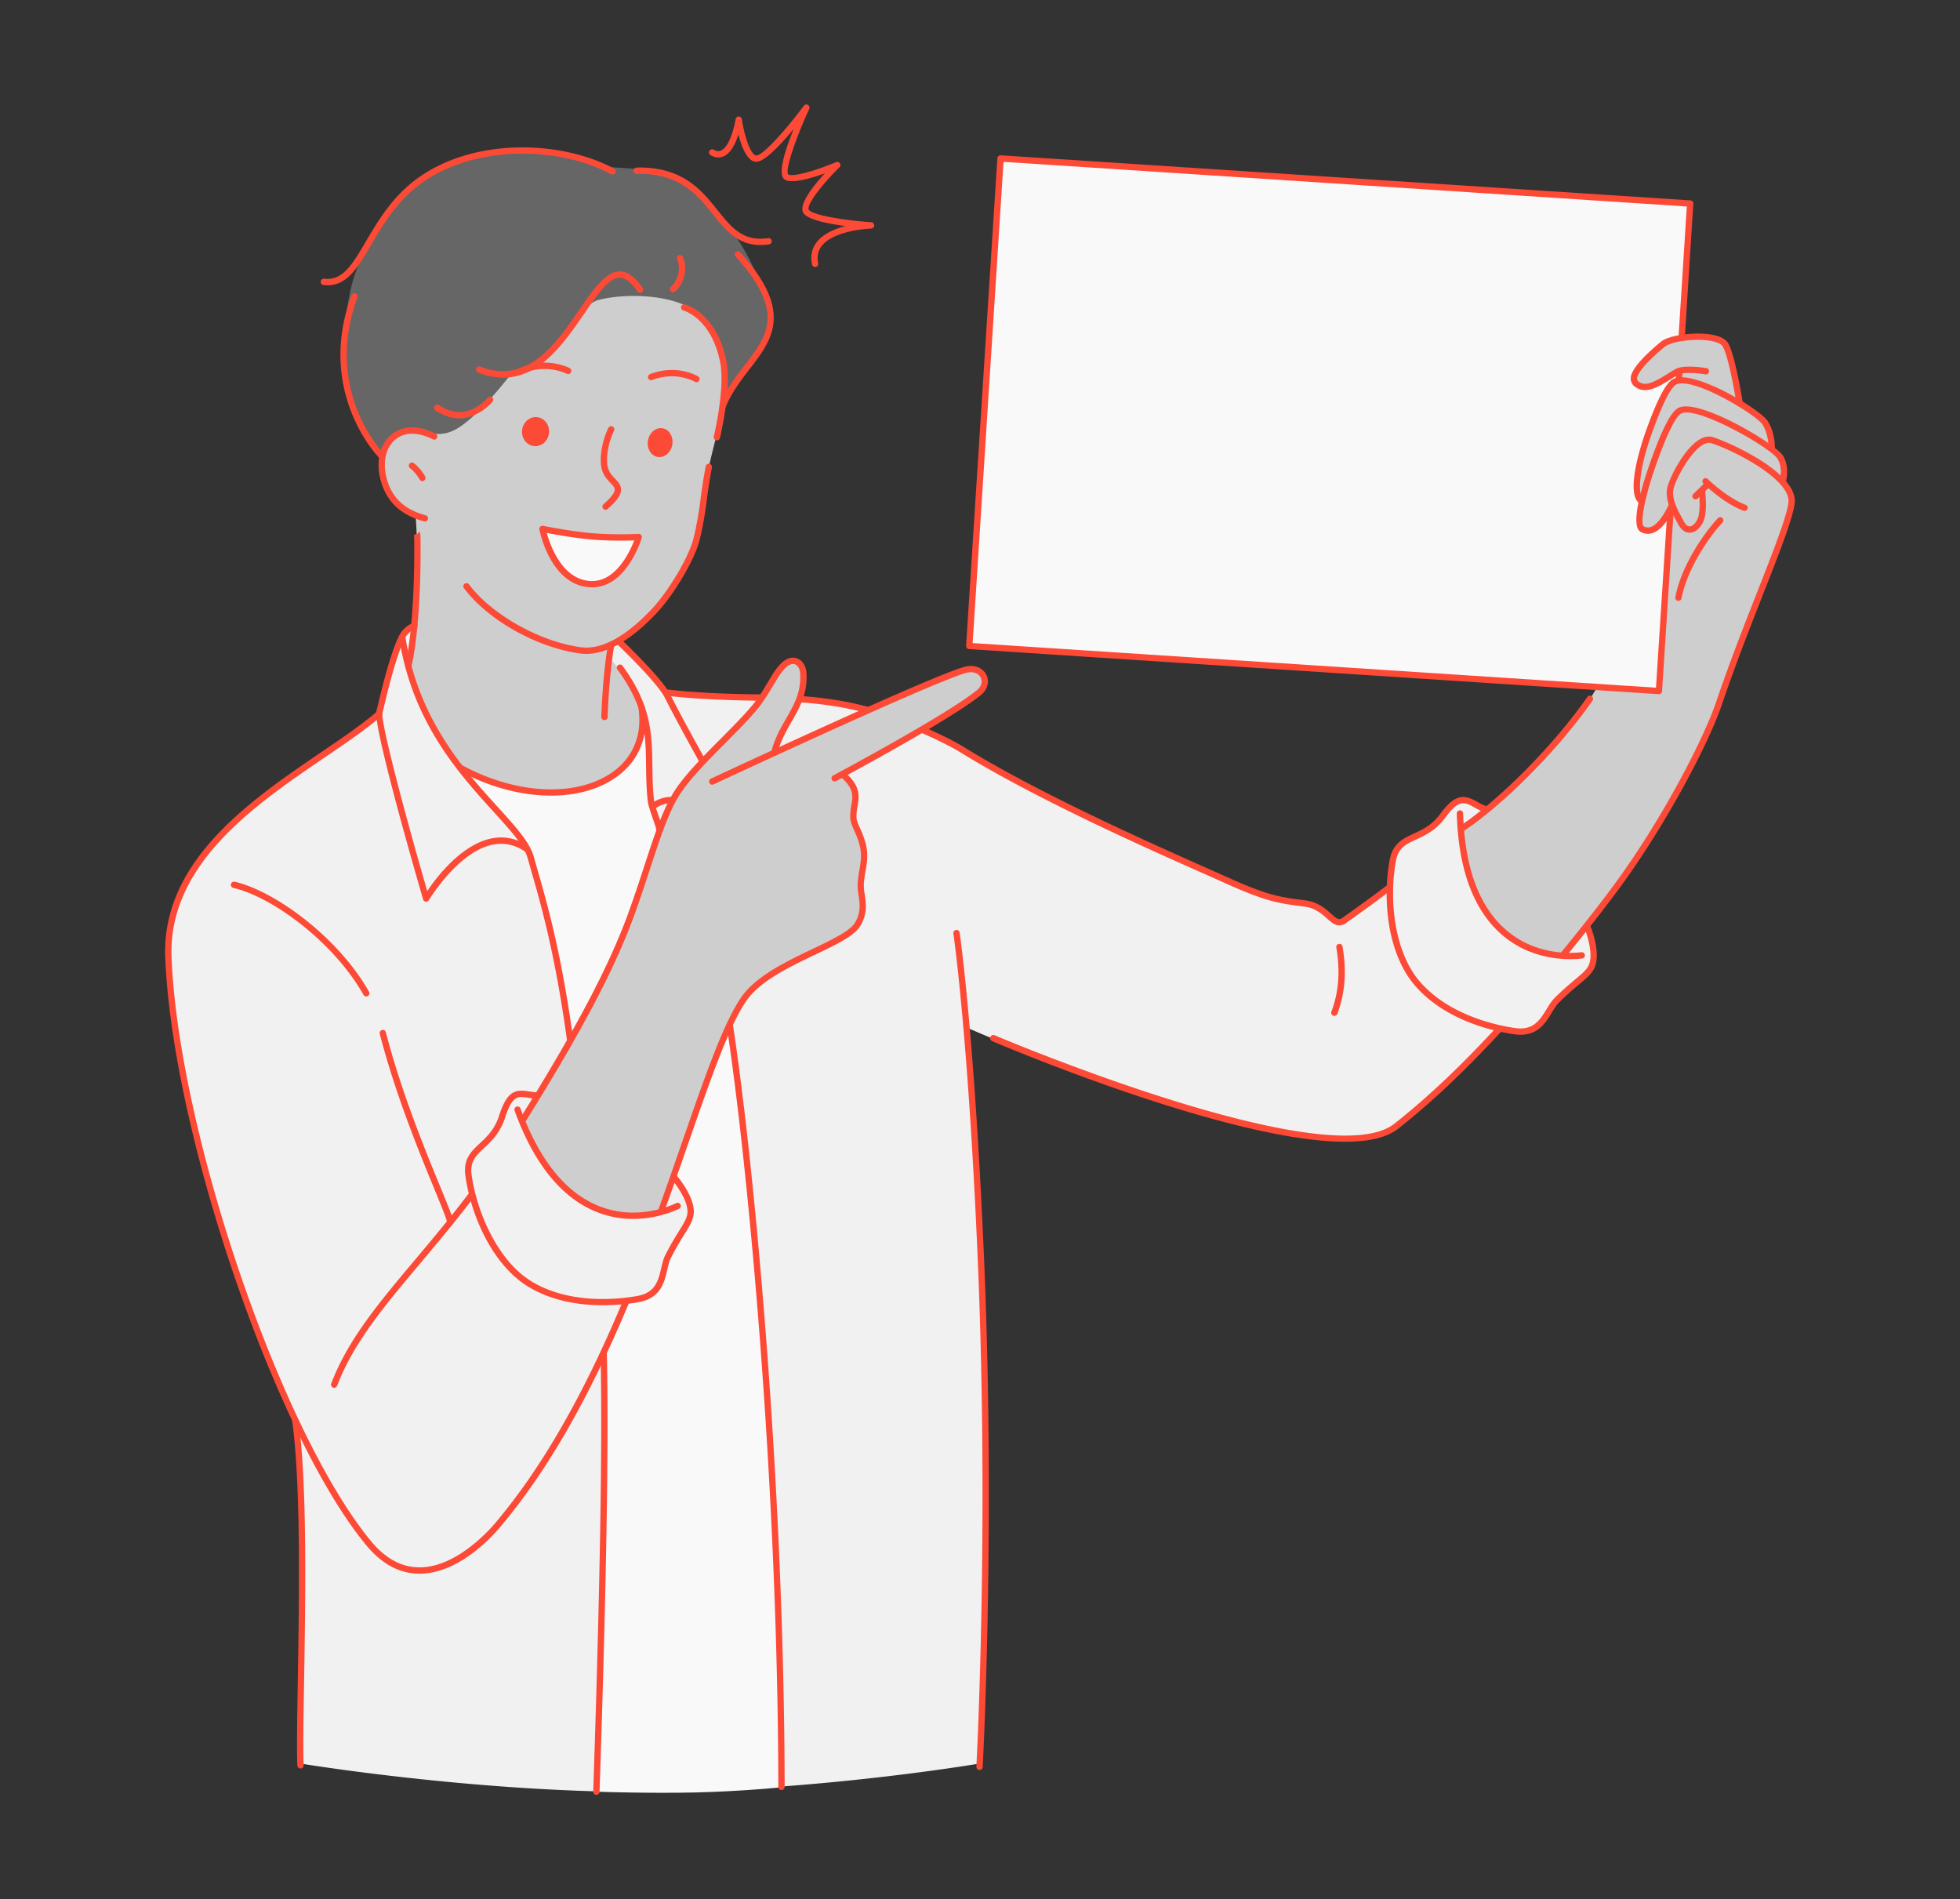 <svg xmlns="http://www.w3.org/2000/svg" data-name="&amp;lt;Layer&amp;gt;" viewBox="0 0 2000 1938" id="Manshowingemptybanner"><rect x="0" y="0" width="2000" height="1938" fill="#333333" stroke="none"/><g data-name="&#xD1;&#xEB;&#xEE;&#xE9; 2" fill="#fd4a36" class="color000000 svgShape"><path fill="#f9f9f9" fill-rule="evenodd" d="M1021.68,161.74l702.8,46-31.34,497.8L989.64,659Z" class="colorffffff svgShape"></path><path fill="#f1f1f1" fill-rule="evenodd" d="M387.15,729.87S398,684,405.49,660.25c5.57-17.54,17.14-21,17.14-21l208.78,15.6s17.51,15.73,29.88,29a214,214,0,0,1,19.58,24s30.6,1.88,72,3.35c48.05,1.7,111.34,4.2,169.09,24,44.81,15.39,74,40.57,116.4,62.76,52.27,27.33,114.64,55.57,165.17,78.62C1240,893.2,1266.8,907,1296,916.37c10.75,3.43,31,4.4,41.25,5.24,6.77.56,25.67,21.81,31.29,19.3,18.08-8.06,48.3-35.12,48.3-35.12s1.32-29.93,9.75-41.36c7.31-9.91,18.66-10.74,28.91-17.31,10.81-6.93,20.52-19.54,27.46-27.27,10.15-11.28,32.1,6.23,32.1,6.23L1620,947s15.06,30.07.53,44.72c-7.74,7.82-22.4,18.47-32.37,30-9.24,10.74-13.68,22.5-24.1,28.29-13.25,7.35-34.37-.32-34.37-.32a711.52,711.52,0,0,1-60.38,61.42c-33.42,29.87-44.49,49.84-90.15,50.2-135.48,1.06-392.1-112.62-392.1-112.62s13.6,149.22,16.84,336.87-3.92,413.76-3.92,413.76-171,29.11-344.39,29.11-349.39-29.11-349.39-29.11,2.71-145.17,1.85-230.94-5.28-112.15-5.28-112.15-41-89.78-77.6-206.38C194.5,1152.26,166.28,1034,173.39,951c6-69.93,72.9-124.71,131.4-165.45C347.25,756,387.15,729.87,387.15,729.87Z" class="color5b9dbb svgShape"></path><path fill="#666666" fill-rule="evenodd" d="M416.35,192s82.78-69.15,194.18-24.46c19,7.62,60.11-1,89.92,19.54,22.8,15.72,45.47,44.12,60.44,70.53,12.06,21.26,18,40.38,23.82,57.05,7.57,21.48-6,42.11-21.22,61.41-11.47,14.55-24.91,31.1-24.91,31.1L389.34,463.28s-44.87-40.12-38-121.85c2.12-25.15,5.05-48.24,13.68-69.17C384.47,225.19,416.35,192,416.35,192Z" class="colorb17458 svgShape"></path><path fill="#f9f9f9" fill-rule="evenodd" d="M581.86,1057.66S561.53,936.49,538.22,867.2c-4-11.8-30.79-39.2-30.79-39.2l-36-41.12,184.64-58s5.36,14.83,6.44,35.84.71,50.36.71,50.36l11.24,30.39,70,200.89s1.64,10.05,6.92,46.4c6.1,41.88,16.36,116.67,23.43,217.93,5.48,78.47,13.07,176.08,16.82,264,5.27,124,6.14,248.91,6.14,248.91s-40.54,4.14-87.66,5.27-100.83-.75-100.83-.75,6.59-131.59,7.68-237.06-1.18-210-1.18-210l24.52-54.34s21.49-1.18,28.55-9.1c8.54-9.57,7.4-21.38,13.53-36.34,5.17-12.62,17.82-28.37,22.33-38,6.12-13.06-15.93-42.2-15.93-42.2Z" class="colorffffff svgShape"></path><path fill="#cecece" fill-rule="evenodd" d="M408.53 441.45c16.2-11.56 30.29 9.6 55-2.56 23-11.32 57.22-56.37 57.22-56.37s18.49-6.45 26.71-11.47c30.78-18.82 41.43-59.88 64.4-65.32 30.61-7.24 78.55-4.75 100.44 14 17.08 14.59 29.6 44 27 79.71-2.35 31.76-15.61 65.45-20.83 103.62-5.44 39.75-11.87 68.19-29 93.06-27 39.17-65.14 61.76-65.14 61.76l-2.7 13.6s30.39 29.59 35 56.22c4.6 26.45-16.77 53.09-35.29 67.07-17.45 13.19-54.8 15.77-85.8 11.08a242.38 242.38 0 01-62.86-18.9 298.28 298.28 0 01-31.56-45.6c-14.21-25.63-24.34-59.81-24.34-59.81a636.61 636.61 0 008.68-75.57c1.83-38.73-1.33-79.35-1.33-79.35a60.7 60.7 0 01-25.65-22C387.45 487.86 381.71 460.6 408.53 441.45zM713.05 780.5c21.05-24.27 45-45.24 63.83-68.27 14.25-17.43 23.91-42.61 34.9-38.26 5 2 9.63 15.1 7 27.64-3.14 14.89-14.56 30.27-19.72 44-3.81 10.17-7.67 20-7.67 20s57.31-25.39 112.57-49.5c40-17.48 81.14-36.5 88.36-34 5.3 1.86 22.85 11.65 5.7 25.93-16.57 13.77-49.17 32.25-75.58 47.22-34.85 19.76-62.37 34.44-62.37 34.44s10.53 8.59 12.49 17.71c1.81 8.4-5.14 16.73-.55 31 2.26 7 5.65 14.27 8.66 22.44 4.41 12 .6 19.54-1.34 37.67-1 9.68 3.76 27-1.15 39.33-4.28 10.76-11.45 13.63-22.11 19.48-28.08 15.42-73.93 29.78-95.4 61.07-25.18 36.7-39.34 86.44-53.07 125.44-19 53.87-32.56 92.21-32.56 92.21s-42.14 14.16-77.81-8.87c-15-9.7-26.37-19-38.22-35.19-16.27-22.31-26.63-48-26.63-48s62.2-93.51 93.45-165.67c24.45-56.45 36.9-108.25 55.82-149.41C690.26 810.17 699.26 796.41 713.05 780.5zM1490.37 845.77s58.24-46.13 92-82.43 46.59-61.06 46.59-61.06l64.25 3L1706 518.55s-15.74 29.16-29.88 20.73c-6.82-4.07-1.4-26.42-1.4-26.42s-10.49-12.4-1.34-43.8c6.52-22.37 17.66-53.83 26.79-69.55 7.15-12.31 13.34-11.61 13.34-11.61l.23-9.35s-21 13.67-34.12 15.67c-7.65 1.15-12.16-10-12.16-10s31.47-35.73 37.16-36.93c14.64-3.11 39.24-3.87 48.52-1.24 14.86 4.2 21.84 65.6 21.84 65.6s21.63 12.59 26.54 20.19a44.74 44.74 0 016.7 26.83s7.77 3.85 10.57 11.82.64 20.08.64 20.08 7.56 9.13 8.78 16.1c1.95 11-3.8 26.29-18.45 64.17-14.52 37.55-38 101.6-63.76 168-15.74 40.56-34.68 71.59-55.41 104.76a1176.48 1176.48 0 01-95.46 130.88s-43.39 1-69.57-31.16c-13.91-17.09-22.4-36.3-27.82-57.35A354.07 354.07 0 011490.37 845.77z" class="colorffddc0 svgShape"></path><path d="M1596 976.41a3.22 3.22 0 01-2.5-5.27c23.54-28.84 41.31-51.61 55.9-71.67 50.63-69.55 90.41-149.79 101.36-182.11 13.86-40.93 29.24-80.1 42.82-114.66 16-40.73 28.62-72.9 31.29-89.13 3.89-23.76-55.42-53.92-78.63-61.38-2.41-.78-5.1-.31-8.21 1.43-13.55 7.53-27.84 35.14-30.25 44.77-2.47 9.88 4 21.72 8.68 30.37.6 1.09 1.16 2.13 1.67 3.1 1.37 2.58 3.59 5.6 6.45 5.21 3.48-.45 7.35-5.23 8.63-10.67 2.3-9.8.27-24.78.25-24.93a3.23 3.23 0 016.4-.89c.09.66 2.22 16.32-.37 27.3-1.66 7.07-7 14.69-14.09 15.6-2.94.38-8.55-.24-13-8.6-.5-1-1.05-2-1.63-3-5.22-9.58-12.36-22.7-9.28-35 2.55-10.21 17.41-40 33.38-48.86 4.7-2.61 9.19-3.26 13.33-1.93 13.92 4.47 88.34 36.12 83 68.57-2.77 16.91-15.51 49.37-31.65 90.45-13.55 34.49-28.9 73.59-42.71 114.37-13.21 39-56.06 120.37-102.25 183.84-14.67 20.16-32.51 43-56.13 72A3.23 3.23 0 011596 976.41zM1372.33 1164.94c-117.69 0-348.36-97.71-360-102.68a3.23 3.23 0 012.53-6c3.39 1.45 339.7 144 407.87 90.33 33.35-26.24 67.45-58.41 104.24-98.33a3.23 3.23 0 114.75 4.38c-37 40.17-71.37 72.57-105 99C1414.87 1161 1395.85 1164.94 1372.33 1164.94z" fill="#fd4a36" class="color000000 svgShape"></path><path d="M1730.13,509.54a3.17,3.17,0,0,1-2.31-1,3.22,3.22,0,0,1,.06-4.56l11.82-11.5a3.23,3.23,0,0,1,4.5,4.63l-11.81,11.5A3.24,3.24,0,0,1,1730.13,509.54Z" fill="#fd4a36" class="color000000 svgShape"></path><path d="M1780.18 521.36a3.18 3.18 0 01-1.13-.21c-20.3-7.61-40.09-26.95-40.92-27.76a3.23 3.23 0 014.53-4.61c.19.19 19.65 19.2 38.66 26.32a3.23 3.23 0 01-1.14 6.26zM1712.73 613.06a3.79 3.79 0 01-.58 0 3.23 3.23 0 01-2.6-3.76c5.26-28.92 26.18-62 43.4-80.58a3.23 3.23 0 014.73 4.4c-17.12 18.44-37 50.92-41.78 77.34A3.22 3.22 0 011712.73 613.06z" fill="#fd4a36" class="color000000 svgShape"></path><path d="M1681.56,544.67a15.35,15.35,0,0,1-7.36-1.94c-11.36-6.1,1.58-48.11,10.29-72.61,15.55-43.68,23.65-51.78,28.38-54.07,20.82-10,99.19,36.93,106.44,48.79,7.52,12.31,3,26.92,2.81,27.53a3.23,3.23,0,1,1-6.16-2c0-.11,3.8-12.45-2.16-22.2-6.89-11.25-81.93-54.19-98.11-46.34-3.23,1.56-10.79,10.19-25.11,50.42-15.18,42.64-16.16,63.21-13.32,64.75a8.67,8.67,0,0,0,7.39.6c8.55-3.09,16.11-17.85,18.3-23.28a3.23,3.23,0,0,1,6,2.42c-.36.9-9.08,22.22-22.09,26.93A15.5,15.5,0,0,1,1681.56,544.67Z" fill="#fd4a36" class="color000000 svgShape"></path><path d="M1674.94,514.24a3.24,3.24,0,0,1-1.73-.5c-15.56-9.86,2.27-62.67,6-73.15,15.55-43.69,23.65-51.78,28.38-54.07,20.68-10,88.9,31.08,96.49,43.5,7.25,11.87,7,25.73,7,26.32a3.23,3.23,0,0,1-6.46-.15c0-.12.18-12.59-6-22.8-6-9.9-71-49.33-88.17-41.05-3.23,1.56-10.78,10.18-25.1,50.41-12.91,36.27-14.53,61.8-8.63,65.53a3.23,3.23,0,0,1-1.73,6Z" fill="#fd4a36" class="color000000 svgShape"></path><path d="M1775.18,414.82a3.23,3.23,0,0,1-3.19-2.73c-.07-.46-7.31-46.18-14-58.44-1.35-2.48-5.49-4.5-11.65-5.69-16.59-3.2-41.14.53-47.37,5.66-2.54,2.09-15.57,13-22.57,21.67-4.25,5.29-6.24,9.18-5.91,11.57a4,4,0,0,0,2,2.77c7.31,5.25,17.36-.95,29-8.13,2.64-1.63,5.33-3.28,8-4.83,8.49-4.86,29.31-1.48,31.66-1.08a3.23,3.23,0,1,1-1.09,6.36c-8-1.36-22.47-2.48-27.37.32-2.64,1.52-5.27,3.14-7.85,4.73-12.48,7.69-25.37,15.63-36.16,7.87a10.38,10.38,0,0,1-4.59-7.14c-.6-4.39,1.65-9.47,7.28-16.48,7.2-9,19.8-19.58,23.5-22.62,8.22-6.77,35.31-10.38,52.7-7,8.32,1.61,13.73,4.61,16.09,8.93,7.22,13.24,14.41,58.61,14.71,60.54a3.22,3.22,0,0,1-2.69,3.69A2.81,2.81,0,0,1,1775.18,414.82Z" fill="#fd4a36" class="color000000 svgShape"></path><path d="M1692.75,708.31h-.21l-703.72-46a3.22,3.22,0,0,1-3-3.43l31.9-497.41a3.2,3.2,0,0,1,1.09-2.22,3.09,3.09,0,0,1,2.34-.79l703.73,46a3.23,3.23,0,0,1,3,3.42l-8.68,136.69a3.23,3.23,0,0,1-6.45-.41l8.48-133.47L1024,165.14l-31.49,491,697.28,45.54,11.61-181.26a3.23,3.23,0,0,1,6.45.41L1696,705.28a3.24,3.24,0,0,1-3.23,3Z" fill="#fd4a36" class="color000000 svgShape"></path><path d="M1713.08 390.42h-.2a3.23 3.23 0 01-3-3.43l.47-7.34a3.23 3.23 0 116.45.41l-.48 7.34A3.22 3.22 0 011713.08 390.42zM1492.47 848.09a3.23 3.23 0 01-1.81-5.91c41.15-27.67 95.42-82.75 129.06-131a3.23 3.23 0 015.3 3.7c-34 48.8-89 104.58-130.76 132.64A3.22 3.22 0 011492.47 848.09zM1366.7 944.23c-4.79 0-8.79-3.59-12.7-7.1-5.3-4.76-11.91-10.68-23.17-12.13l-2.41-.31c-23.42-3-36.31-4.63-78.47-23.67-5.28-2.38-12.16-5.43-20.34-9.06C1174 867.31 1058.28 816 980.1 767.72c-9.05-5.6-23.52-12.84-39.69-19.89a3.23 3.23 0 112.58-5.92c16.44 7.16 31.21 14.56 40.5 20.31 77.82 48 193.26 99.24 248.74 123.84 8.2 3.63 15.09 6.69 20.37 9.08 41.28 18.64 53.84 20.24 76.64 23.15l2.41.31c13.26 1.7 21 8.65 26.67 13.72 6.26 5.62 8.09 6.67 11.76 4l4.72-3.37c12.94-9.24 25.17-18 40.42-29.62a3.23 3.23 0 113.92 5.13c-15.33 11.72-27.6 20.48-40.58 29.74l-4.72 3.37A12.22 12.22 0 011366.7 944.23zM884.14 727.35a3.08 3.08 0 01-.84-.11c-20-5.35-41.68-8.82-66.38-10.61a3.23 3.23 0 11.46-6.44C842.5 712 864.61 715.54 885 721a3.23 3.23 0 01-.84 6.35zM775.86 715h0c-40.85-.54-72.44-2.26-96.55-5.25a3.23 3.23 0 11.79-6.41c23.88 3 55.23 4.66 95.84 5.2a3.23 3.23 0 010 6.46zM999.47 1806h-.18a3.24 3.24 0 01-3-3.4c.14-2.41 13.12-244.42 1.32-519.57-9.74-227.34-24.62-329.56-24.77-330.57a3.23 3.23 0 016.39-.94c.15 1 15.08 103.49 24.84 331.23 11.81 275.49-1.19 517.79-1.33 520.2A3.22 3.22 0 01999.47 1806zM341 1416a3.23 3.23 0 01-3-4.38c17-44.79 48.73-82.49 85.42-126.14C441 1264.56 459.1 1243 478.08 1218a3.23 3.23 0 115.14 3.91c-19.07 25.12-37.26 46.76-54.84 67.68-36.32 43.2-67.68 80.52-84.34 124.28A3.23 3.23 0 01341 1416z" fill="#fd4a36" class="color000000 svgShape"></path><path d="M533.78,1145.43a3.21,3.21,0,0,1-2.73-4.94c56.36-90.27,90.17-154.3,109.61-207.61,6.43-17.62,12-34.63,16.89-49.64,10-30.52,18.58-56.88,30.09-75.23,10.47-16.68,29.32-35.68,47.54-54,12-12.11,23.36-23.55,32.39-34.28,6.14-7.29,11.08-15.57,15.44-22.88,5.86-9.84,10.93-18.33,17.61-22.94,4.55-3.14,9.63-3.73,13.92-1.62,4.91,2.4,8.05,7.83,8.42,14.52,1.16,21-6.72,34.71-15.06,49.28-5.43,9.48-11,19.28-14.47,31.76a3.23,3.23,0,0,1-6.23-1.7c3.64-13.27,9.46-23.44,15.1-33.27,8.19-14.31,15.27-26.67,14.21-45.72-.23-4.25-2.08-7.73-4.81-9.07-2.21-1.09-4.77-.69-7.41,1.14-5.52,3.8-10.25,11.74-15.73,20.93-4.49,7.52-9.57,16-16,23.73-9.2,10.93-20.64,22.46-32.75,34.67-18,18.11-36.57,36.85-46.65,52.92-11.1,17.68-19.59,43.69-29.43,73.81-4.92,15-10.5,32.12-17,49.85-19.6,53.74-53.59,118.14-110.2,208.81A3.23,3.23,0,0,1,533.78,1145.43Z" fill="#fd4a36" class="color000000 svgShape"></path><path d="M726.77,800.64a3.23,3.23,0,0,1-1.37-6.15c8.93-4.18,219.22-102.36,257.66-113.81,12.32-3.67,20.22,1.72,23.24,7.46,3.69,7,1.51,15.5-5.43,21.1-32.48,26.21-142.79,85.09-147.47,87.58a3.23,3.23,0,1,1-3-5.7c1.14-.61,114.45-61.08,146.46-86.91,4.53-3.66,6-8.79,3.76-13.06-2-3.74-7.11-6.83-15.67-4.28-38,11.32-254.59,112.45-256.77,113.47A3.2,3.2,0,0,1,726.77,800.64Z" fill="#fd4a36" class="color000000 svgShape"></path><path d="M674.77 1238.66a3 3 0 01-1.1-.2 3.22 3.22 0 01-1.94-4.13c8.68-24 16.73-47.21 24.51-69.63 23.71-68.28 42.43-122.21 60.78-148.05 15-21.12 45.5-35.69 72.41-48.55 19.35-9.25 37.62-18 42.81-26.38 6.45-10.43 5.13-19.45 3.85-28.18a57.74 57.74 0 01-.94-12.47 123.22 123.22 0 011.82-13.5c1.45-8.34 2.7-15.54.07-25.81a89.37 89.37 0 00-5.09-13.6c-2.14-4.86-4-9.06-4.28-12.76a52.8 52.8 0 011-13.6c1.57-9.27 2.81-16.59-9.31-27.7a3.23 3.23 0 014.36-4.76c14.72 13.48 13 23.68 11.32 33.54a47.2 47.2 0 00-1 12c.21 2.62 1.93 6.53 3.75 10.68a93.14 93.14 0 015.44 14.6c3 11.62 1.54 19.83 0 28.52a119 119 0 00-1.74 12.83 53.78 53.78 0 00.89 11.09c1.38 9.42 2.95 20.08-4.74 32.51-6.19 10-24.42 18.73-45.52 28.82-26.21 12.52-55.91 26.71-69.94 46.47-17.81 25.07-37.33 81.31-59.93 146.42-7.79 22.44-15.85 45.64-24.54 69.7A3.24 3.24 0 01674.77 1238.66zM428.06 1605.68h-.26c-19.94-.09-38-9.71-53.75-28.62-92.4-111.11-198-419.31-205.43-599.59-4.09-99 86.85-160.84 159.91-210.54 21.41-14.56 41.63-28.31 56.35-41.14a3.23 3.23 0 014.24 4.87c-15 13.09-35.38 26.94-56.95 41.62-71.75 48.79-161 109.53-157.1 204.92 7.39 179.22 112.22 485.43 203.94 595.73 14.45 17.37 30.87 26.21 48.82 26.29h.23c37.15 0 70.59-37.31 76.93-44.8 47.42-56.05 90.12-130.25 130.54-226.83a3.23 3.23 0 116 2.49c-40.68 97.2-83.72 172-131.57 228.51C500.56 1569.65 467.05 1605.68 428.06 1605.68zM417 681.38a3.22 3.22 0 01-3.16-3.91c10.16-47.05 9.06-126.72 8.65-132l3.21-.34 1.9-2.62c1.5 1.09 1.5 1.09 1.57 16.41 0 7.69 0 19.85-.47 34.11-.78 24.68-2.89 59.6-8.54 85.77A3.24 3.24 0 01417 681.38z" fill="#fd4a36" class="color000000 svgShape"></path><path d="M459.4 1250.08a3.24 3.24 0 01-3.2-2.77c-.56-3.89-6.08-17.32-13.08-34.34-14.9-36.21-39.84-96.82-55.66-158.24a3.23 3.23 0 016.25-1.61c15.72 61 40.55 121.34 55.38 157.4 8 19.45 12.83 31.18 13.51 35.87a3.24 3.24 0 01-2.74 3.66A3.55 3.55 0 01459.4 1250.08zM373.74 1016.73a3.22 3.22 0 01-2.82-1.65c-30.45-54-93.19-100-132.69-109.07a3.23 3.23 0 111.45-6.29c40.84 9.38 105.58 56.7 136.87 112.19a3.24 3.24 0 01-2.81 4.82zM306.62 1804.44a3.23 3.23 0 01-3.22-3.09c-.7-16.73-.19-47.46.46-86.37 1.39-84.26 3.3-199.65-5.7-265a3.23 3.23 0 116.4-.88c9.07 65.88 7.15 181.56 5.75 266-.64 38.8-1.14 69.45-.46 86a3.23 3.23 0 01-3.09 3.36zM468.56 426.81c-7.34 0-15.54-2.2-24.28-8.18a3.23 3.23 0 113.65-5.33c28 19.12 49-6.57 49.84-7.68a3.24 3.24 0 015.07 4C502.65 409.87 488.92 426.81 468.56 426.81zM513.69 385.3a70.72 70.72 0 01-25.52-5.09 3.23 3.23 0 112.32-6c48 18.48 77.07-23.88 100.4-57.9 14.47-21.11 27-39.34 41.54-39.34h.05c8 0 15.62 5.51 23.25 16.77a3.23 3.23 0 11-5.35 3.62c-6.34-9.36-12.2-13.92-17.92-13.93h0c-11.16 0-22.77 16.93-36.21 36.53C575.86 349.61 551.39 385.3 513.69 385.3zM737.51 417.44a3.16 3.16 0 01-1.2-.23 3.22 3.22 0 01-1.79-4.2c6.32-15.73 16-28.24 25.28-40.35 23.37-30.33 41.83-54.28-9.12-110.79a3.23 3.23 0 114.79-4.32c54.56 60.5 32.65 88.95 9.45 119.05-9.06 11.76-18.42 23.92-24.41 38.82A3.23 3.23 0 01737.51 417.44zM334.4 291.05a36.23 36.23 0 01-4.34-.27 3.23 3.23 0 01.78-6.42c18.82 2.34 28.77-14.65 42.58-38.14 12-20.36 26.86-45.7 52.66-64.34 58.52-42.29 147.85-38.25 200.4-9.91a3.23 3.23 0 11-3.07 5.69c-50.79-27.4-137.08-31.35-193.55 9.46-24.7 17.84-38.6 41.5-50.87 62.37C365.44 272.53 354.56 291.05 334.4 291.05zM776.06 250c-23.53 0-35.83-15.31-48.78-31.42-15.84-19.71-33.71-42.08-77.4-41.19a3.23 3.23 0 11-.12-6.46c46.73-.92 65.78 22.74 82.55 43.6 14.43 17.95 25.81 32.13 51.61 28.42a3.23 3.23 0 01.92 6.39A61.07 61.07 0 01776.06 250zM388.92 467.82a3.23 3.23 0 01-2.28-.95c-.65-.65-64.49-66.3-28-165.57a3.23 3.23 0 016.06 2.23c-35 95.3 25.89 158.16 26.51 158.78a3.24 3.24 0 010 4.57A3.2 3.2 0 01388.92 467.82zM686.87 298.18a3.23 3.23 0 01-2.16-5.64c7.34-6.58 10.19-19.29 6.23-27.75a3.23 3.23 0 115.85-2.74c5.15 11 1.67 26.83-7.77 35.3A3.16 3.16 0 01686.87 298.18z" fill="#fd4a36" class="color000000 svgShape"></path><path d="M731.49 449.34a3.35 3.35 0 01-.76-.09 3.23 3.23 0 01-2.38-3.9c4-16.68 10.59-53.76 6.67-74.68-8.46-45.23-36.55-53.55-37.74-53.88a3.23 3.23 0 011.7-6.24c1.34.37 33.14 9.49 42.39 58.93 5.15 27.5-6.25 75.36-6.74 77.39A3.23 3.23 0 01731.49 449.34zM598.2 667.18a46.38 46.38 0 01-6.32-.42c-44-5.92-93.78-33.87-118.36-66.47a3.23 3.23 0 115.15-3.89c23.27 30.85 72.3 58.34 114.07 64 26.35 3.54 54-19.43 72.63-39.32 17.47-18.7 38.09-53.85 42.43-72.33a342.23 342.23 0 006.89-38.6c1.18-8.94 2.52-19.07 5.42-34.31a3.23 3.23 0 016.35 1.21c-2.87 15.06-4.2 25.1-5.37 33.95a347.53 347.53 0 01-7 39.23c-4.62 19.69-25.6 55.56-44 75.26C651.88 644.93 625.17 667.18 598.2 667.18z" fill="#fd4a36" class="color000000 svgShape"></path><path fill="#f9f9f9" fill-rule="evenodd" d="M553.58,539.67S564,593.57,602,596c34.79,2.22,49.78-48,49.78-48a395.06,395.06,0,0,1-43.9-.4C584.39,546,553.58,539.67,553.58,539.67Z" class="colorffffff svgShape"></path><path d="M604.23 599.29c-.82 0-1.65 0-2.49-.08-40-2.55-50.88-56.62-51.33-58.92a3.23 3.23 0 013.82-3.78c.3.06 30.87 6.27 53.81 7.82a398.6 398.6 0 0043.51.4 3.17 3.17 0 012.72 1.22 3.23 3.23 0 01.56 2.92C654.2 551 639.37 599.29 604.23 599.29zm-46.3-55.48c3.53 12.79 15.66 47.13 44.22 49 26 1.64 40.47-29.65 45-41.39-7.5.25-22.83.52-39.5-.61C589.84 549.57 567.67 545.65 557.93 543.81zM617.93 520.17a3.23 3.23 0 01-2.14-5.65c7.49-6.64 11.35-11.62 11.48-14.81.09-2.13-1.52-3.93-4.37-6.92-3.65-3.83-8.64-9.07-9.6-18.09-2-19.15 7.09-37.33 7.48-38.1a3.23 3.23 0 015.76 2.94c-.09.17-8.66 17.28-6.82 34.48.73 6.83 4.35 10.63 7.86 14.31 3.12 3.28 6.36 6.67 6.15 11.65-.22 5.29-4.31 11.09-13.65 19.38A3.26 3.26 0 01617.93 520.17zM710.66 390a3.25 3.25 0 01-1.66-.46h0c-.19-.11-19.18-11.22-43.61-1.73a3.23 3.23 0 01-2.34-6c27.5-10.69 48.41 1.69 49.29 2.22a3.23 3.23 0 01-1.68 6zM529.61 382.54a3.23 3.23 0 01-1.43-6.13c27.86-13.66 52.1-1.37 53.12-.84a3.23 3.23 0 01-3 5.73 56.32 56.32 0 00-47.29.91A3.17 3.17 0 01529.61 382.54zM433.55 532.12a3.12 3.12 0 01-.85-.12c-25.21-6.85-40-21.74-45.12-45.52-3.88-17.92.93-34.65 12.54-43.66 11.4-8.85 27.12-9 44.27-.4a3.23 3.23 0 11-2.89 5.77c-14.8-7.41-28.09-7.5-37.42-.26-9.63 7.47-13.53 21.72-10.18 37.19 4.65 21.48 17.52 34.4 40.49 40.65a3.23 3.23 0 01-.84 6.35z" fill="#fd4a36" class="color000000 svgShape"></path><path d="M431,490.88a3.24,3.24,0,0,1-2.86-1.72,40.62,40.62,0,0,0-9.67-11.43,3.23,3.23,0,1,1,3.95-5.11,46.33,46.33,0,0,1,11.43,13.52,3.23,3.23,0,0,1-1.34,4.36A3.31,3.31,0,0,1,431,490.88Z" fill="#fd4a36" class="color000000 svgShape"></path><path fill-rule="evenodd" d="M686 453.82c1.43-8.07-3-15.61-9.81-16.83s-13.58 4.34-15 12.41 3 15.61 9.81 16.83S684.56 461.9 686 453.82zM560.22 441.79c.82-8.17-4.66-15.4-12.24-16.17s-14.41 5.23-15.24 13.39 4.66 15.4 12.25 16.17S559.39 450 560.22 441.79z" fill="#fd4a36" class="color000000 svgShape"></path><path d="M616.83,734.77h-.09a3.23,3.23,0,0,1-3.14-3.31c0-.39,1-39.21,6.59-72.53a3.23,3.23,0,1,1,6.37,1.07c-5.47,32.85-6.5,71.23-6.51,71.62A3.23,3.23,0,0,1,616.83,734.77Z" fill="#fd4a36" class="color000000 svgShape"></path><path d="M562.28,811.81c-29.92,0-62.95-8.54-93.86-25.41a3.23,3.23,0,1,1,3.09-5.67c55,30,116.57,32.92,153.23,7.26,21.38-15,30.86-38.33,26.7-65.79a3.23,3.23,0,1,1,6.39-1c4.54,30-5.89,55.6-29.38,72C610.74,805.68,587.62,811.81,562.28,811.81Z" fill="#fd4a36" class="color000000 svgShape"></path><path d="M581.61 1063.21a3.24 3.24 0 01-3.19-2.79c-12-87-26-135.93-36.28-171.69q-1.93-6.78-3.68-13c-3.69-13.18-17.49-28.38-35-47.63-34.76-38.29-82.37-90.73-95.91-175.71a3.23 3.23 0 016.38-1c13.23 83.07 60.1 134.69 94.32 172.38 18.05 19.88 32.3 35.58 36.4 50.22 1.15 4.12 2.38 8.41 3.67 12.92 10.3 35.95 24.4 85.18 36.47 172.58a3.23 3.23 0 01-2.76 3.64A2.28 2.28 0 01581.61 1063.21zM608.56 1831.36h-.11a3.22 3.22 0 01-3.12-3.33c7-209.71 9.39-351.39 7.54-445.88a3.23 3.23 0 013.17-3.3 3.3 3.3 0 013.29 3.17c1.85 94.61-.55 236.4-7.54 446.22A3.23 3.23 0 01608.56 1831.36zM672.88 849.22a3.22 3.22 0 01-3.15-2.54c-.69-3.15-2.31-7.81-3.87-12.32-2.18-6.28-4.43-12.78-4.9-17-1.41-13-1.57-24.75-1.72-36.14-.41-31.93-.77-59.51-29.19-98a3.23 3.23 0 115.2-3.83c29.65 40.18 30 70.09 30.45 101.77.15 11.23.3 22.85 1.68 35.52.39 3.54 2.52 9.68 4.58 15.62A130.14 130.14 0 01676 845.3a3.26 3.26 0 01-3.16 3.92zM797.43 1826.46a3.23 3.23 0 01-3.23-3.22c-.51-319.38-32.56-645.63-52.65-776.25a3.23 3.23 0 016.39-1c20.11 130.82 52.21 457.5 52.72 777.23a3.23 3.23 0 01-3.23 3.23z" fill="#fd4a36" class="color000000 svgShape"></path><path d="M434.84 920a2.69 2.69 0 01-.4 0 3.22 3.22 0 01-2.7-2.3c-5.28-18.09-51.45-177.23-47.65-192.18.43-1.7 1-4.11 1.71-7 3.89-16.2 12-49.92 20.8-68.6a28.07 28.07 0 0115.2-14.55 3.23 3.23 0 112 6.14c-.28.09-7.33 2.59-11.37 11.16-8.53 18.09-16.52 51.36-20.35 67.36-.72 3-1.3 5.4-1.74 7.12-2.45 9.64 25.88 113.87 45.61 182 9.3-13.82 34.16-46.63 64.49-53.43 13.62-3.06 26.67-.46 38.77 7.73a3.23 3.23 0 01-3.62 5.34c-10.56-7.14-21.91-9.42-33.74-6.77-35.13 7.89-63.95 56-64.24 56.5A3.24 3.24 0 01434.84 920zM666.67 825.77a3.23 3.23 0 01-2-5.79 33.91 33.91 0 0119.6-6.88 3.23 3.23 0 11.29 6.46 27.64 27.64 0 00-16 5.53A3.18 3.18 0 01666.67 825.77zM716.77 779.71a3.23 3.23 0 01-2.82-1.66c-16.8-30.29-28.75-52.52-35.52-66.06-7.93-15.85-47.08-53.15-47.48-53.53a3.23 3.23 0 114.45-4.68c1.64 1.56 40.38 38.46 48.81 55.32 6.73 13.46 18.64 35.6 35.39 65.81a3.24 3.24 0 01-2.83 4.8zM646.05 1243.71a99.73 99.73 0 01-38.27-7.52c-35.37-14.6-63.21-49.25-82.72-103a3.23 3.23 0 016.07-2.2c18.87 52 45.49 85.33 79.12 99.21 36.7 15.14 70.4 1.8 79.85-2.65a3.23 3.23 0 012.76 5.85A113.8 113.8 0 01646.05 1243.71z" fill="#fd4a36" class="color000000 svgShape"></path><path d="M615 1331.77c-22.84 0-50.83-3.89-75.33-18.53-37.1-22.16-59.29-73.16-64.82-113.87-2.29-16.84 6-24.63 14.83-32.87 7.07-6.62 15.08-14.12 19.53-28 8.45-26.4 17.24-27 30.71-24.9a66.08 66.08 0 008.66 1 3.24 3.24 0 013.14 3.32 3.35 3.35 0 01-3.32 3.14 72.28 72.28 0 01-9.49-1c-10.42-1.64-16.17-2.54-23.55 20.49-5 15.49-14 24-21.27 30.76-8.52 8-14.68 13.75-12.84 27.29 5.15 37.91 26.66 88.25 61.73 109.2 39.17 23.39 88.16 17.93 107.4 14.5 18.5-3.3 21.44-16 24.28-28.27 1.1-4.75 2.14-9.23 4-13a280.48 280.48 0 0114-24.64c5.56-8.94 8.92-14.33 8.87-20.32-.12-13.49-14.86-31.17-15-31.34a3.23 3.23 0 014.94-4.17c.67.8 16.39 19.63 16.53 35.45.07 7.87-3.88 14.2-9.84 23.79a275.12 275.12 0 00-13.72 24.11c-1.56 3.13-2.52 7.25-3.52 11.61-3 13-6.74 29.13-29.44 33.18A212.24 212.24 0 01615 1331.77zM1602.2 978.66c-16.92 0-45.06-3.74-69.49-24.77-29-25-44.55-66.6-46.21-123.74a3.24 3.24 0 013.14-3.32A3.17 3.17 0 011493 830c1.6 55.25 16.39 95.3 44 119 30.09 25.9 66.28 23.82 76.65 22.56a3.23 3.23 0 11.78 6.42A102.6 102.6 0 011602.2 978.66z" fill="#fd4a36" class="color000000 svgShape"></path><path d="M1551.67 1055.81a44.86 44.86 0 01-6.43-.48c-20.07-2.89-70.12-13.51-101.38-49.67-28.27-32.69-33.32-88.07-25.78-128.46 3.12-16.71 13.45-21.49 24.4-26.56 8.79-4.06 18.75-8.67 27.34-20.47 15.93-21.86 25.69-18.77 37.76-12a58.39 58.39 0 008.76 4.3 3.23 3.23 0 11-2.2 6.07 64.84 64.84 0 01-9.73-4.73c-9.72-5.46-15.59-8.75-29.36 10.17-9.58 13.15-20.83 18.35-29.86 22.53-10.6 4.9-18.25 8.44-20.76 21.87-7 37.61-2.4 92.16 24.32 123.06 29.83 34.51 78.06 44.71 97.41 47.5 18.62 2.69 25.37-8.46 31.93-19.22 2.53-4.16 4.92-8.09 7.92-11.12 8.39-8.43 15.41-14.28 21-19 8.08-6.74 13-10.81 14.8-16.51 4.13-12.85-4.32-34.26-4.4-34.48a3.23 3.23 0 016-2.4c.39 1 9.4 23.79 4.56 38.85-2.41 7.49-8.14 12.27-16.82 19.5a275.27 275.27 0 00-20.59 18.58c-2.47 2.48-4.67 6.09-7 9.92C1577.37 1043.32 1569.77 1055.81 1551.67 1055.81zM1361.58 1036.54a3.22 3.22 0 01-3-4.36c7.51-20 9.1-40.79 5-65.38a3.23 3.23 0 016.38-1.06c4.28 25.76 2.59 47.59-5.33 68.71A3.23 3.23 0 011361.58 1036.54zM831.76 272.45a3.22 3.22 0 01-3.15-2.57c-1.85-8.78-.19-16.51 4.92-23 6.68-8.48 18.31-13.4 29.17-16.25-18.51-2.43-39.39-6.68-43.14-13.69-4.56-8.53 10.31-27.24 22.11-40.08-14 5.06-33.7 10.83-40.87 6.45-7.64-4.67-.13-29 9-51.6-13.18 15.95-30.08 34-38.54 33.38-9-.67-14.66-15.68-17.74-27.94-2.78 8.71-7.42 18.66-14.7 22.17-3 1.43-7.73 2.42-13.66-.95a3.23 3.23 0 113.2-5.61c2.88 1.64 5.31 1.87 7.65.74 8.56-4.13 13.45-24.44 14.61-31.92a3.23 3.23 0 013.19-2.74h0A3.24 3.24 0 01757 121.6c2.57 17.48 8.94 36.62 14.73 37.05h.17c6.54 0 30.05-26.18 48.3-50.71a3.23 3.23 0 015.53 3.28c-14.82 32.16-24.65 62.68-21.47 66.65 5.51 3.34 31.87-5.23 48.79-12.41a3.23 3.23 0 013.52 5.28c-17.23 16.88-33.93 38.25-31.32 43.14 2.89 5.41 35.36 10.89 63.78 12.87a3.23 3.23 0 01-.12 6.45c-.38 0-37.44 1.32-50.32 17.68-3.92 5-5.12 10.75-3.67 17.66a3.25 3.25 0 01-2.5 3.83A3.81 3.81 0 01831.76 272.45z" fill="#fd4a36" class="color000000 svgShape"></path></g></svg>